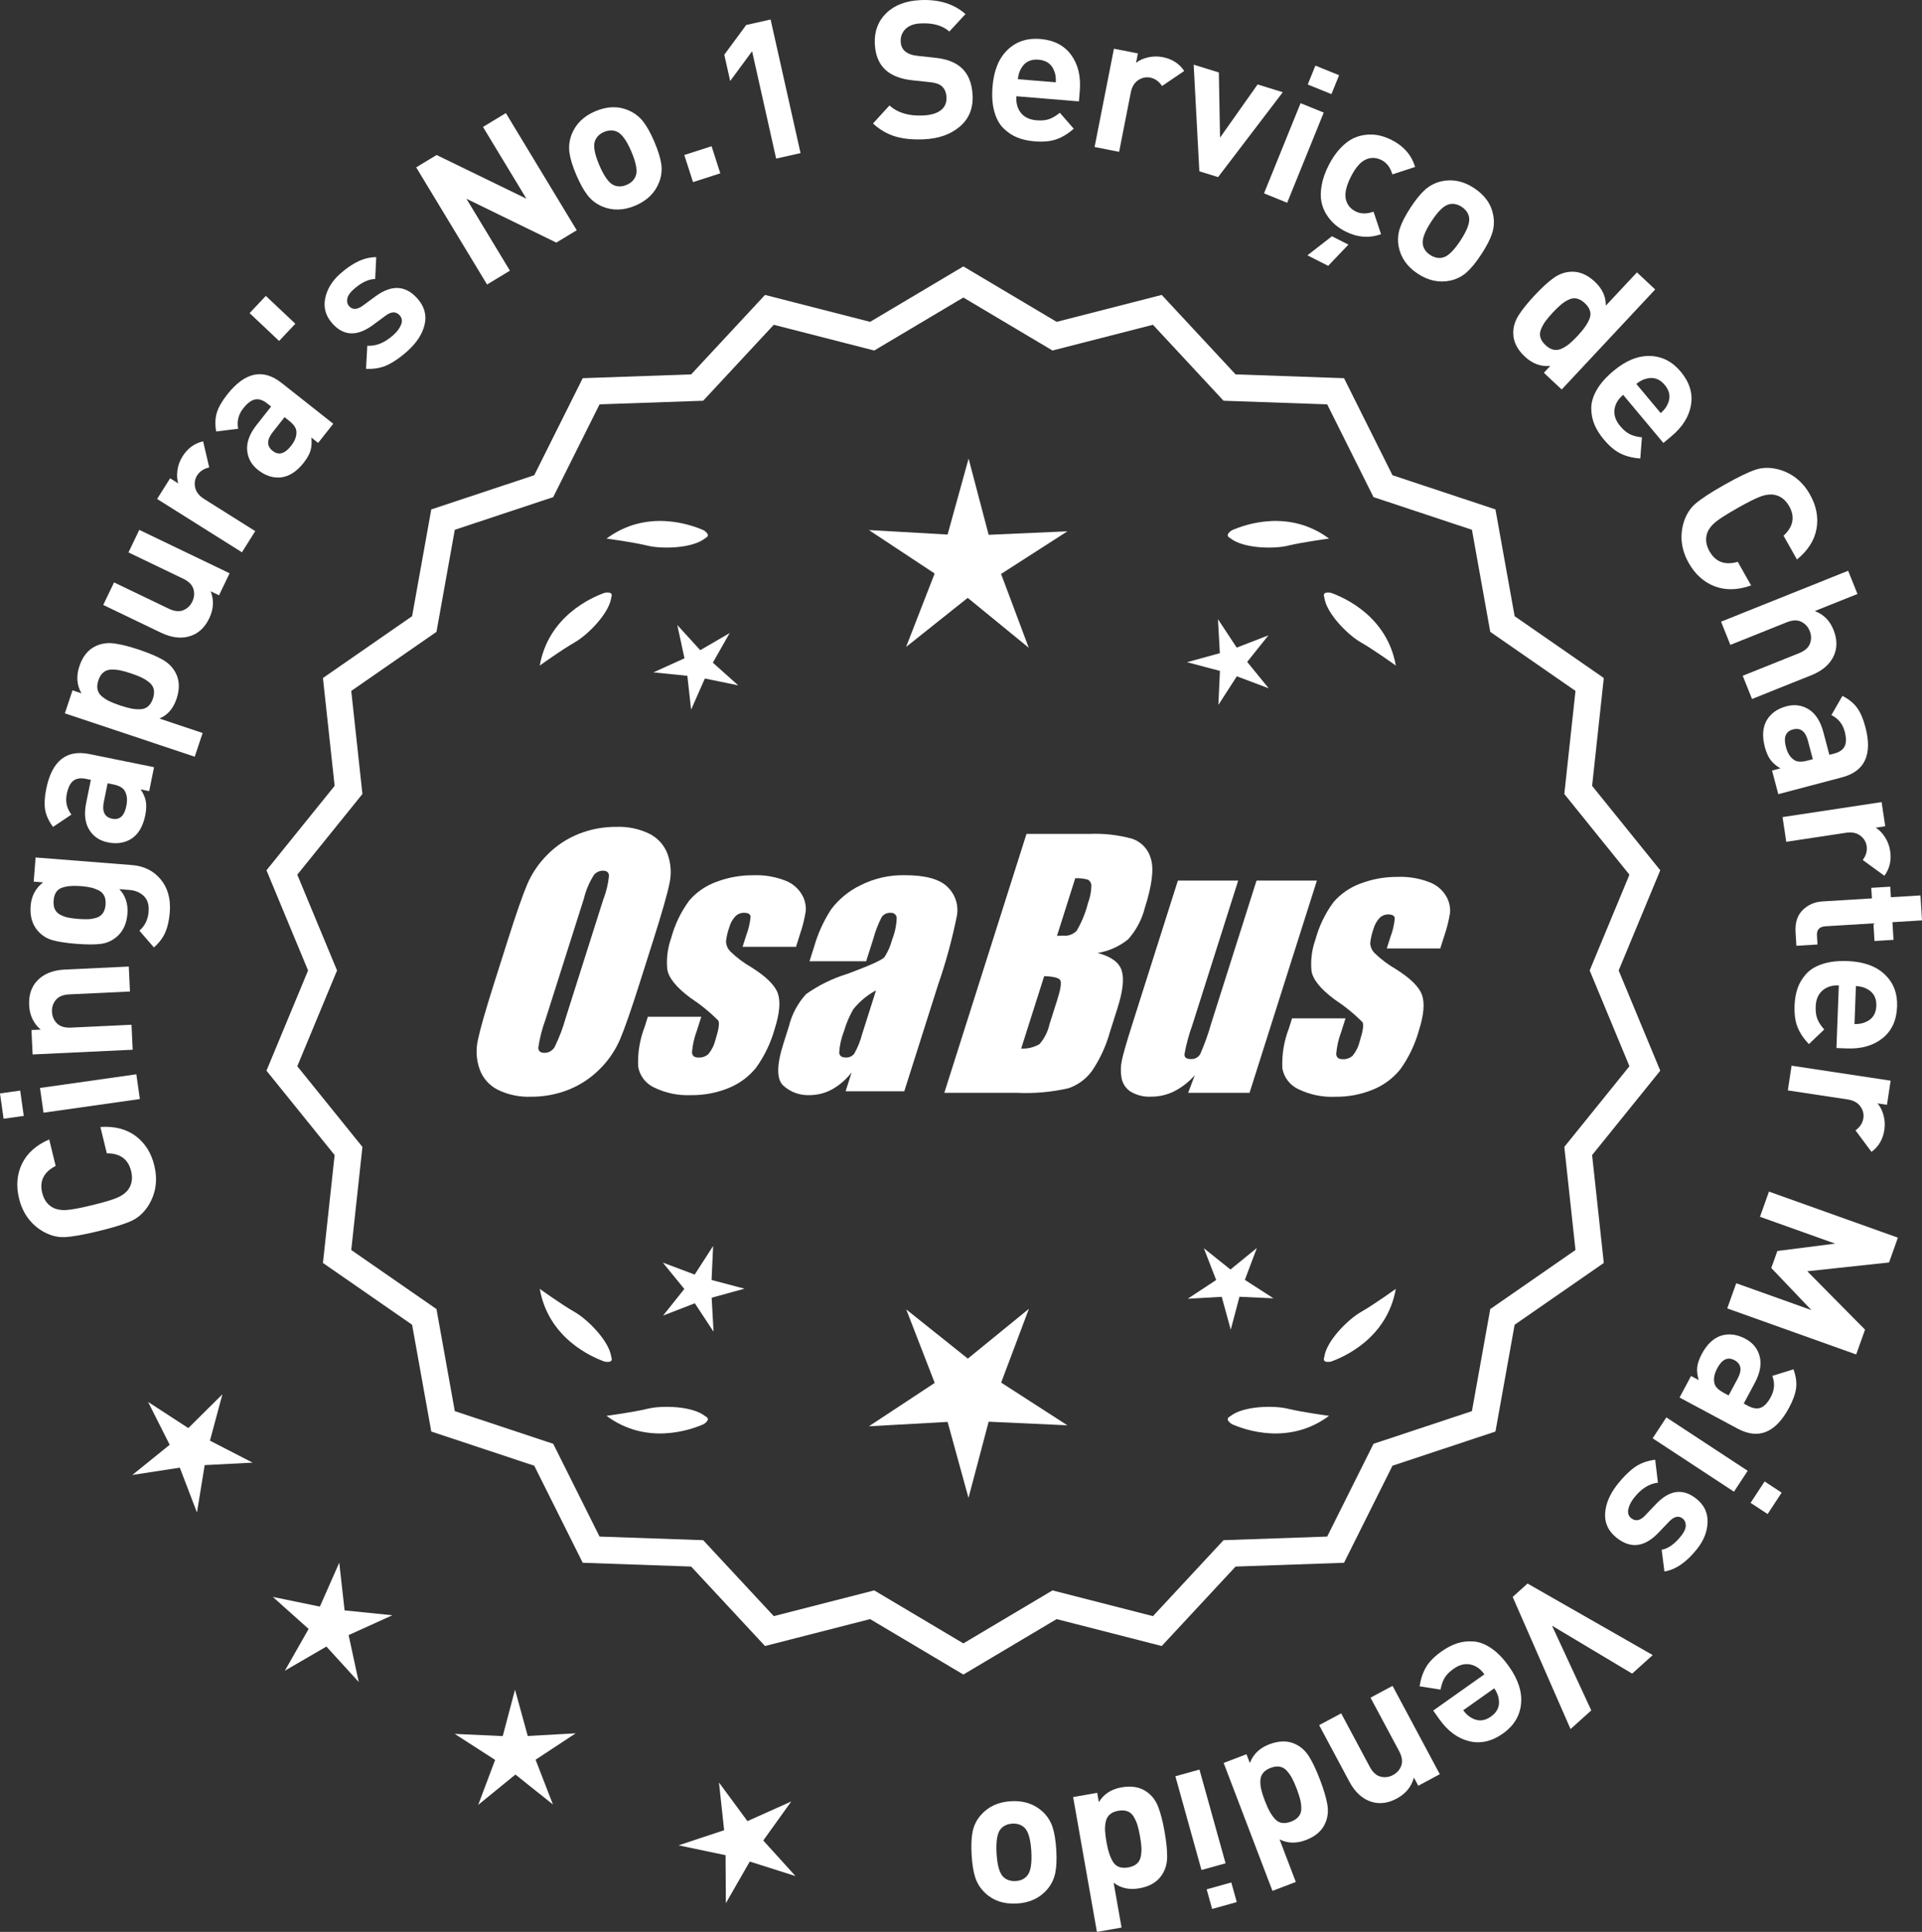 <?xml version="1.0" encoding="UTF-8"?>
<svg id="Layer_2" data-name="Layer 2" xmlns="http://www.w3.org/2000/svg" viewBox="0 0 299.835 301.38">
  <rect x="0" y="0" width="299.835" height="301.38" fill="#333333" stroke="none"/>
  <defs>
    <style>
      .cls-1 {
        fill: #fff;
      }
    </style>
  </defs>
  <g id="Layer_1-2" data-name="Layer 1">
    <g>
      <g>
        <polygon class="cls-1" points="34.697 217.511 29.378 222.784 23.1 218.699 26.471 225.387 20.646 230.096 28.049 228.956 30.727 235.952 31.931 228.559 39.411 228.174 32.752 224.744 34.697 217.511"/>
        <polygon class="cls-1" points="53.757 251.223 52.925 243.78 49.9 250.632 42.563 249.122 48.145 254.117 44.443 260.629 50.918 256.863 55.967 262.397 54.386 255.075 61.208 251.983 53.757 251.223"/>
        <polygon class="cls-1" points="82.33 270.815 80.343 263.592 78.428 270.834 70.945 270.491 77.24 274.551 74.602 281.562 80.408 276.829 86.26 281.505 83.553 274.52 89.809 270.399 82.33 270.815"/>
        <polygon class="cls-1" points="119.072 287.12 123.436 281.033 116.602 284.099 112.161 278.067 112.966 285.515 105.857 287.875 113.188 289.411 113.237 296.901 116.962 290.403 124.1 292.672 119.072 287.12"/>
      </g>
      <g>
        <path class="cls-1" d="M150.286,260.603l-14.465-8.599-16.302,4.175-11.457-12.326-16.818-.586-7.52-15.055-15.972-5.301-2.974-16.563-13.831-9.586,1.813-16.73-10.57-13.094,6.453-15.542-6.453-15.542,10.57-13.094-1.813-16.73,13.831-9.586,2.974-16.563,15.972-5.301,7.52-15.055,16.818-.586,11.457-12.326,16.302,4.175,14.465-8.599,14.465,8.599,16.302-4.175,11.457,12.326,16.818.586,7.52,15.055,15.972,5.301,2.974,16.563,13.831,9.586-1.813,16.73,10.57,13.094-6.453,15.542,6.453,15.542-10.57,13.094,1.813,16.73-13.831,9.586-2.974,16.563-15.972,5.301-7.52,15.055-16.818.586-11.457,12.326-16.302-4.175-14.465,8.599ZM136.298,248.685l13.988,8.315,13.988-8.315,15.764,4.038,11.079-11.92,16.263-.567,7.272-14.558,15.445-5.126,2.876-16.017,13.375-9.27-1.753-16.179,10.222-12.662-6.24-15.029,6.24-15.029-10.222-12.662,1.753-16.178-13.375-9.27-2.876-16.017-15.445-5.126-7.272-14.558-16.263-.567-11.079-11.92-15.764,4.038-13.988-8.316-13.988,8.316-15.764-4.038-11.079,11.92-16.263.567-7.272,14.558-15.445,5.126-2.876,16.017-13.375,9.27,1.753,16.178-10.222,12.662,6.24,15.029-6.24,15.029,10.222,12.662-1.753,16.179,13.375,9.27,2.876,16.017,15.445,5.126,7.272,14.558,16.263.567,11.079,11.92,15.764-4.038Z"/>
        <path class="cls-1" d="M150.286,261.23l-14.548-8.649-16.396,4.2-11.521-12.396-16.915-.591-7.563-15.141-16.063-5.332-2.991-16.658-13.91-9.641,1.823-16.827-10.632-13.169,6.49-15.631-6.49-15.631,10.632-13.17-1.823-16.827,13.91-9.641,2.991-16.658,16.063-5.332,7.563-15.141,16.915-.591,11.521-12.396,16.396,4.2,14.548-8.649,14.549,8.649,16.396-4.2,11.522,12.396,16.915.591,7.562,15.141,16.063,5.332,2.992,16.658,13.91,9.641-1.824,16.827,10.632,13.17-6.49,15.631,6.49,15.631-10.632,13.169,1.824,16.827-13.91,9.641-2.992,16.658-16.063,5.332-7.562,15.141-16.915.591-11.522,12.396-16.396-4.2-14.549,8.649ZM135.904,251.427l14.382,8.55,14.383-8.55.217.055,15.991,4.097,11.392-12.256,16.722-.583,7.477-14.969,15.88-5.27,2.957-16.469,13.752-9.531-1.803-16.634,10.509-13.019-6.416-15.453,6.416-15.453-10.509-13.02,1.803-16.634-13.752-9.531-2.957-16.469-15.88-5.27-7.477-14.969-16.722-.583-11.392-12.256-16.208,4.151-14.383-8.55-14.382,8.55-.217-.055-15.992-4.097-11.391,12.256-16.722.583-7.478,14.969-15.88,5.27-2.956,16.469-13.752,9.531,1.802,16.634-10.509,13.02,6.416,15.453-6.416,15.453,10.509,13.019-1.802,16.634,13.752,9.531,2.956,16.469,15.88,5.27,7.478,14.969,16.722.583,11.391,12.256,16.209-4.151ZM150.286,257.627l-14.071-8.365-15.857,4.062-11.145-11.99-16.359-.57-7.315-14.645-15.536-5.157-2.894-16.111-13.454-9.324,1.764-16.275-10.283-12.737,6.277-15.118-6.277-15.118,10.283-12.737-1.764-16.275,13.454-9.324,2.894-16.112,15.536-5.157,7.315-14.644,16.359-.571,11.145-11.99,15.857,4.062,14.071-8.364,14.071,8.365,15.858-4.062,11.144,11.99,16.36.571,7.314,14.644,15.537,5.157,2.894,16.112,13.454,9.324-1.765,16.275,10.283,12.737-6.277,15.118,6.277,15.118-10.283,12.737,1.765,16.275-13.454,9.324-2.894,16.111-15.537,5.157-7.314,14.645-16.36.57-11.144,11.99-15.858-4.062-14.071,8.365ZM136.381,248.106l.192.115,13.713,8.151,13.905-8.266.217.055,15.454,3.959,11.013-11.85,16.167-.562,7.229-14.473,15.354-5.095,2.858-15.922,13.296-9.215-1.743-16.082,10.16-12.587-6.203-14.94,6.203-14.94-10.16-12.587,1.743-16.082-13.296-9.215-2.858-15.923-15.354-5.095-7.229-14.472-16.167-.563-11.013-11.85-15.671,4.014-13.905-8.266-13.905,8.266-.217-.055-15.453-3.959-11.014,11.85-16.166.563-7.229,14.472-15.353,5.095-2.858,15.923-13.296,9.215,1.742,16.082-10.16,12.587,6.203,14.94-6.203,14.94,10.16,12.587-1.742,16.082,13.296,9.215,2.858,15.922,15.353,5.095,7.229,14.473,16.166.562,11.014,11.85,15.67-4.015Z"/>
      </g>
      <g>
        <polygon class="cls-1" points="111.006 199.678 111.25 194.372 108.371 198.836 103.4 196.965 106.756 201.082 103.44 205.232 108.393 203.313 111.315 207.748 111.02 202.445 116.141 201.036 111.006 199.678"/>
        <polygon class="cls-1" points="160.512 204.177 150.981 211.946 141.374 204.27 145.817 215.736 135.549 222.501 147.826 221.818 151.087 233.674 154.232 221.787 166.515 222.35 156.181 215.686 160.512 204.177"/>
        <polygon class="cls-1" points="194.2 199.661 196.071 194.69 191.954 198.045 187.804 194.73 189.723 199.682 185.288 202.604 190.591 202.309 191.999 207.431 193.358 202.296 198.663 202.539 194.2 199.661"/>
      </g>
      <g>
        <path class="cls-1" d="M191.901,220.954c-.197.099-.32.215-.359.348-.001.002-.003.003-.005.005.001 0.0.002.001.003.001-.063.227.115.505.606.846,2.043.909,8.925,3.375,15.191-1.283,0,0-4.07-.534-6.459-1.115-2.166-.527-6.98-.443-8.977,1.198Z"/>
        <path class="cls-1" d="M206.564,212.221c0.0.002-0.0.004-0.0.007.001-0.0.002-.001.003-.001.11.208.43.288,1.022.199,2.109-.742,8.805-3.676,10.161-11.365,0,0-3.325,2.407-5.461,3.625-1.936,1.104-5.378,4.471-5.703,7.036-.075.207-.085.376-.022.5Z"/>
      </g>
      <g>
        <path class="cls-1" d="M110.054,220.954c.197.099.32.215.359.348.001.002.003.003.005.005-.001 0-.002.001-.003.001.063.227-.115.505-.606.846-2.043.909-8.925,3.375-15.191-1.283,0,0,4.07-.534,6.459-1.115,2.166-.527,6.98-.443,8.977,1.198Z"/>
        <path class="cls-1" d="M95.39,212.221c-0.0.002 0.0.004 0.0.007-.001-0-.002-.001-.003-.001-.11.208-.43.288-1.022.199-2.109-.742-8.805-3.676-10.161-11.365,0,0,3.325,2.407,5.461,3.625,1.936,1.104,5.378,4.471,5.703,7.036.075.207.085.376.022.5Z"/>
      </g>
      <g>
        <path class="cls-1" d="M110.054,83.938c.197-.099.32-.215.359-.348.001-.002.003-.003.005-.005-.001-0-.002-.001-.003-.001.063-.227-.115-.505-.606-.846-2.043-.909-8.925-3.375-15.191,1.283,0,0,4.07.534,6.459,1.115,2.166.527,6.98.443,8.977-1.198Z"/>
        <path class="cls-1" d="M95.39,92.671c-0-.002 0-.004 0-.007-.001 0-.002.001-.003.001-.11-.208-.43-.288-1.022-.199-2.109.742-8.805,3.676-10.161,11.365,0,0,3.325-2.407,5.461-3.625,1.936-1.104,5.378-4.471,5.703-7.036.075-.207.085-.376.022-.5Z"/>
      </g>
      <g>
        <path class="cls-1" d="M191.901,83.938c-.197-.099-.32-.215-.359-.348-.001-.002-.003-.003-.005-.005.001-0.0.002-.001.003-.001-.063-.227.115-.505.606-.846,2.043-.909,8.925-3.375,15.191,1.283,0,0-4.07.534-6.459,1.115-2.166.527-6.98.443-8.977-1.198Z"/>
        <path class="cls-1" d="M206.564,92.671c0-.002-0-.004-0-.007.001 0.0.002.001.003.001.11-.208.43-.288,1.022-.199,2.109.742,8.805,3.676,10.161,11.365,0,0-3.325-2.407-5.461-3.625-1.936-1.104-5.378-4.471-5.703-7.036-.075-.207-.085-.376-.022-.5Z"/>
      </g>
      <g id="Group_4" data-name="Group 4">
        <g id="Group_1" data-name="Group 1">
          <path id="Path_1" data-name="Path 1" class="cls-1" d="M99.744,153.497c-1.287,4.058-2.289,6.932-3.006,8.623-.743,1.73-1.811,3.301-3.145,4.628-1.374,1.392-3.018,2.488-4.831,3.221-1.89.759-3.911,1.14-5.947,1.123-1.762.067-3.514-.296-5.104-1.059-1.333-.652-2.362-1.794-2.872-3.188-.534-1.48-.633-3.081-.285-4.615.343-1.661,1.174-4.572,2.493-8.734l2.193-6.911c1.287-4.058,2.289-6.932,3.006-8.623.743-1.73,1.811-3.301,3.145-4.628,1.374-1.392,3.018-2.488,4.831-3.221,1.89-.757,3.911-1.138,5.947-1.12,1.762-.067,3.514.296,5.104,1.059,1.332.654,2.36,1.796,2.872,3.189.534,1.48.633,3.082.285,4.616-.343,1.661-1.173,4.571-2.492,8.731l-2.194,6.909ZM94.153,140.223c.442-1.159.728-2.373.849-3.608-.025-.526-.342-.786-.951-.786-.528.006-1.028.236-1.375.634-.738,1.153-1.278,2.422-1.598,3.754l-5.99,18.863c-.521,1.405-.892,2.861-1.11,4.343,0,.552.337.824.98.824.663-.002,1.272-.367,1.586-.951.708-1.449,1.281-2.96,1.712-4.514l5.891-18.565.005.005Z"/>
          <path id="Path_2" data-name="Path 2" class="cls-1" d="M124.18,147.705h-8.337l.571-1.795c.36-.932.588-1.91.678-2.904-.032-.406-.374-.609-1.027-.609-.511-.005-1.002.199-1.36.563-.44.48-.76,1.059-.932,1.687-.261.721-.434,1.471-.516,2.234.027.588.273,1.145.692,1.559.987.957,2.09,1.787,3.283,2.47,2.283,1.433,3.65,2.78,4.102,4.039.45,1.262.298,3.1-.469,5.516-.606,2.188-1.593,4.253-2.916,6.099-1.134,1.403-2.607,2.494-4.28,3.17-1.866.76-3.866,1.137-5.881,1.11-1.989.089-3.969-.323-5.758-1.198-1.308-.611-2.234-1.824-2.479-3.246-.096-2.11.247-4.217,1.008-6.188l.507-1.598h8.334l-.665,2.097c-.426,1.113-.691,2.281-.786,3.469.038.533.375.799.995.799.573.035,1.136-.159,1.566-.539.535-.66.914-1.431,1.11-2.258.501-1.579.646-2.568.436-2.968-1.324-1.328-2.782-2.516-4.35-3.545-2.238-1.661-3.445-3.17-3.62-4.527-.144-1.635.068-3.281.622-4.825.569-2.111,1.53-4.096,2.831-5.852,1.142-1.318,2.605-2.319,4.247-2.904,1.841-.694,3.795-1.04,5.763-1.02,1.695-.065,3.385.22,4.965.837,1.093.416,2.01,1.195,2.597,2.206.446.77.652,1.655.589,2.543-.197,1.246-.505,2.473-.919,3.665l-.603,1.927v-.013Z"/>
          <path id="Path_3" data-name="Path 3" class="cls-1" d="M135.118,149.957h-8.832l.704-2.219c.594-2.102,1.506-4.101,2.703-5.929,1.19-1.558,2.727-2.818,4.489-3.678,2.159-1.102,4.557-1.651,6.981-1.598,3.183,0,5.391.602,6.626,1.807,1.207,1.138,1.77,2.801,1.503,4.439-.732,3.678-1.717,7.301-2.948,10.842l-5.275,16.619h-9.151l.939-2.948c-.833,1.085-1.877,1.991-3.069,2.663-1.084.587-2.299.892-3.532.888-1.495.057-2.952-.476-4.058-1.483-1.059-.989-1.059-3.155,0-6.499l.863-2.723c.457-1.89,1.387-3.633,2.701-5.066,1.961-1.384,4.13-2.445,6.425-3.145,3.5-1.3,5.432-2.171,5.795-2.614.543-.846.947-1.772,1.198-2.745.429-1.076.669-2.218.71-3.376-.029-.466-.43-.82-.895-.792-.018.001-.037.003-.055.005-.549-.041-1.079.21-1.395.66-.559,1.094-1.001,2.244-1.319,3.43l-1.105,3.462ZM136.663,154.496c-1.375.739-2.587,1.749-3.563,2.968-.617,1.087-1.105,2.242-1.452,3.442-.417,1.06-.665,2.179-.735,3.316.057.494.387.748,1.008.748.515.039,1.016-.18,1.337-.584.548-.968.966-2.005,1.243-3.082l2.162-6.809Z"/>
        </g>
        <g id="Group_3" data-name="Group 3">
          <path id="Path_7" data-name="Path 7" class="cls-1" d="M160.126,130.091h9.778c2.286-.102,4.574.159,6.778.773,1.417.502,2.491,1.676,2.866,3.132.482,1.573.169,4.102-.939,7.589-.458,1.832-1.352,3.527-2.606,4.939-1.376,1.117-3.019,1.855-4.768,2.143,2.092.552,3.341,1.458,3.747,2.732s.191,3.227-.647,5.852l-1.186,3.747c-.599,2.16-1.543,4.209-2.797,6.068-.911,1.247-2.181,2.187-3.64,2.694-2.64.61-5.352.853-8.059.723h-11.338l12.82-40.394h-.012ZM162.896,152.274l-3.594,11.305c1.003.055,2-.187,2.866-.697.763-.878,1.295-1.933,1.548-3.069l1.198-3.766c.552-1.731.712-2.779.481-3.145-.229-.368-1.059-.571-2.505-.622l.005-.007ZM167.74,137.006l-2.847,8.985c.425-.019.755-.025.989-.025.773.074,1.538-.207,2.08-.762.796-1.36,1.394-2.827,1.775-4.356.325-.849.501-1.747.519-2.656.007-.396-.201-.766-.545-.964-.638-.177-1.299-.25-1.96-.218l-.012-.003Z"/>
          <path id="Path_8" data-name="Path 8" class="cls-1" d="M205.435,137.377l-10.506,33.107h-9.574l1.034-2.752c-.9,1.034-1.989,1.886-3.208,2.511-1.107.552-2.327.839-3.563.837-1.145.071-2.284-.208-3.267-.799-.732-.487-1.233-1.252-1.389-2.118-.163-.914-.146-1.851.051-2.759.197-.957.742-2.86,1.649-5.7l7.089-22.332h9.409l-7.152,22.528c-.542,1.492-.956,3.028-1.236,4.59,0,.481.317.723.97.723.596.053,1.171-.237,1.483-.748.687-1.562,1.264-3.17,1.725-4.812l7.07-22.28h9.409l.005.004Z"/>
          <path id="Path_9" data-name="Path 9" class="cls-1" d="M224.677,147.959h-8.338l.571-1.795c.36-.932.588-1.91.678-2.904-.032-.406-.374-.609-1.027-.609-.511-.004-1.001.199-1.359.563-.44.48-.76,1.059-.932,1.687-.26.721-.432,1.47-.514,2.231.027.588.273,1.145.692,1.559.986.958,2.089,1.788,3.281,2.472,2.283,1.433,3.65,2.78,4.102,4.039.45,1.262.298,3.1-.469,5.516-.606,2.188-1.593,4.253-2.916,6.099-1.134,1.403-2.607,2.494-4.28,3.17-1.866.76-3.866,1.137-5.881,1.11-1.989.089-3.969-.323-5.758-1.198-1.308-.611-2.234-1.824-2.479-3.246-.096-2.11.247-4.217,1.008-6.188l.507-1.598h8.338l-.665,2.099c-.426,1.113-.691,2.281-.786,3.469.038.533.375.799.995.799.573.035,1.136-.159,1.566-.539.535-.66.914-1.431,1.11-2.258.501-1.579.646-2.568.436-2.968-1.324-1.328-2.782-2.516-4.35-3.545-2.238-1.661-3.445-3.17-3.62-4.527-.144-1.635.068-3.281.622-4.825.569-2.111,1.53-4.096,2.831-5.852,1.142-1.318,2.605-2.319,4.247-2.904,1.841-.694,3.795-1.04,5.763-1.02,1.695-.065,3.385.22,4.965.837,1.096.414,2.016,1.194,2.606,2.206.446.77.652,1.655.589,2.543-.197,1.246-.505,2.473-.919,3.665l-.609,1.921-.007-.009Z"/>
        </g>
      </g>
      <g>
        <path class="cls-1" d="M15.663,175.809c2.209-.146,4.042.324,5.499,1.41,1.458,1.086,2.429,2.62,2.911,4.603.538,2.215.261,4.248-.832,6.1-.721,1.184-1.623,2.025-2.705,2.525-1.083.5-2.8,1.036-5.151,1.607-2.351.572-4.123.885-5.314.938-1.19.054-2.378-.28-3.562-1.001-1.822-1.142-3.002-2.821-3.54-5.036-.482-1.982-.325-3.791.471-5.426.797-1.634,2.209-2.894,4.237-3.777l1.006,4.139c-1.849.944-2.549,2.339-2.1,4.186.27,1.107.839,1.885,1.709,2.332.543.28,1.214.399,2.017.358.804-.041,2.167-.296,4.091-.764s3.252-.868,3.984-1.2,1.275-.747,1.627-1.245c.568-.796.716-1.749.447-2.856-.453-1.865-1.718-2.793-3.794-2.782l-1.001-4.109Z"/>
        <path class="cls-1" d="M3.148,170.13l.56,3.951-3.148.445-.56-3.95,3.148-.446ZM21.271,167.591l.548,3.861-15.03,2.131-.548-3.861,15.03-2.131Z"/>
        <path class="cls-1" d="M20.089,150.782l.185,3.896-9.439.445c-.979.046-1.687.335-2.123.866-.435.531-.636,1.146-.604,1.846.034.719.292,1.322.776,1.811.483.487,1.215.708,2.193.662l9.439-.445.184,3.896-15.612.736-.179-3.806,1.438-.067c-1.126-.968-1.727-2.241-1.802-3.819-.072-1.538.33-2.789,1.205-3.751,1.009-1.108,2.462-1.708,4.359-1.798l9.979-.471Z"/>
        <path class="cls-1" d="M20.567,134.951c1.895.149,3.396.895,4.503,2.235,1.108,1.341,1.581,3.049,1.417,5.122-.097,1.236-.329,2.281-.698,3.135-.368.854-.961,1.64-1.781,2.357l-2.261-2.616c.862-.754,1.342-1.739,1.437-2.956.085-1.076-.166-1.894-.754-2.451-.59-.559-1.331-.873-2.228-.943l-1.586-.125c.963,1.02,1.383,2.296,1.264,3.831-.123,1.556-.68,2.756-1.669,3.601-.73.624-1.568.995-2.51,1.11-.941.117-2.21.112-3.807-.014-1.594-.125-2.843-.318-3.745-.581-.902-.261-1.665-.758-2.29-1.489-.845-.989-1.206-2.271-1.081-3.847.121-1.535.77-2.758,1.944-3.669l-1.466-.115.297-3.768,15.014,1.183ZM12.604,138.235c-1.256-.099-2.256-.007-3.001.275-.744.283-1.157.942-1.239,1.979-.043.559.025,1.021.207,1.386s.476.649.881.852c.404.203.815.346,1.23.428.415.083.921.148,1.52.195.598.047,1.108.062,1.53.046.423-.017.85-.089,1.281-.216.432-.126.771-.36,1.019-.702.248-.342.393-.791.438-1.35.044-.558-.029-1.025-.222-1.401-.189-.376-.489-.66-.895-.854-.406-.192-.817-.335-1.23-.428-.414-.093-.92-.163-1.519-.21Z"/>
        <path class="cls-1" d="M24.031,119.683l-.758,3.734-1.322-.27c.421.637.688,1.258.8,1.862.112.604.08,1.338-.096,2.2-.347,1.705-1.061,2.917-2.146,3.635-1.053.664-2.285.853-3.696.565-1.294-.263-2.265-.929-2.915-2-.649-1.07-.799-2.469-.449-4.193l.724-3.558-.766-.155c-.842-.171-1.501-.07-1.975.303-.474.374-.812,1.06-1.016,2.06-.241,1.195-.001,2.265.726,3.209l-2.871,1.927c-.672-.912-1.08-1.807-1.229-2.684-.148-.877-.091-1.963.172-3.257.883-4.351,3.129-6.16,6.734-5.427l10.084,2.048ZM17.61,122.358l-.822-.168-.592,2.911c-.306,1.509.129,2.383,1.304,2.622,1.157.234,1.893-.422,2.207-1.971.203-.999.11-1.803-.276-2.412-.253-.46-.859-.787-1.82-.982Z"/>
        <path class="cls-1" d="M21.658,101.345c1.536.514,2.767,1.029,3.689,1.549.923.519,1.609,1.212,2.058,2.078.606,1.151.653,2.495.141,4.032-.514,1.536-1.405,2.567-2.678,3.091l6.744,2.252-1.234,3.699-20.261-6.765,1.196-3.585,1.396.465c-.734-1.277-.843-2.685-.33-4.222.513-1.536,1.358-2.583,2.533-3.139.881-.423,1.845-.564,2.895-.425s2.334.462,3.852.969ZM22.088,105.694c-.427-.205-.982-.422-1.665-.65-.684-.228-1.258-.388-1.722-.479s-.933-.127-1.403-.105c-.472.022-.87.174-1.196.455s-.577.688-.755,1.219-.22,1.007-.128,1.428c.091.421.319.781.682,1.081.363.301.759.555,1.186.76.427.206.982.423,1.664.651.684.228,1.258.388,1.723.479.464.092.937.129,1.418.11.48-.019.884-.169,1.209-.45.327-.281.578-.688.756-1.219.177-.531.22-1.007.128-1.428-.09-.421-.323-.783-.697-1.087-.372-.304-.772-.559-1.198-.765Z"/>
        <path class="cls-1" d="M35.819,89.431l-1.649,3.434-1.299-.623c.531,1.387.456,2.793-.229,4.217-.667,1.389-1.614,2.298-2.842,2.729-1.414.496-2.978.333-4.69-.489l-9.005-4.326,1.689-3.516,8.517,4.093c.884.424,1.644.506,2.279.245.635-.261,1.104-.706,1.408-1.337.311-.649.371-1.303.177-1.962s-.732-1.2-1.616-1.625l-8.518-4.092,1.688-3.516,14.089,6.769Z"/>
        <path class="cls-1" d="M31.688,68.848l.948,4.07c-.854.194-1.484.614-1.888,1.257-.353.559-.452,1.188-.301,1.885.153.698.617,1.292,1.396,1.781l7.975,5.015-2.076,3.302-13.231-8.32,2.028-3.226,1.27.799c-.193-.594-.236-1.276-.13-2.048.107-.771.374-1.496.8-2.174.787-1.252,1.857-2.032,3.209-2.341Z"/>
        <path class="cls-1" d="M51.99,66.105l-2.361,2.99-1.06-.837c.09.759.048,1.434-.126,2.023-.173.589-.531,1.229-1.076,1.92-1.078,1.366-2.264,2.125-3.557,2.277-1.238.117-2.423-.271-3.554-1.163-1.036-.817-1.603-1.851-1.7-3.1-.096-1.249.4-2.563,1.491-3.945l2.249-2.849-.612-.483c-.674-.533-1.308-.74-1.899-.62-.591.119-1.202.579-1.834,1.379-.757.958-1.022,2.021-.8,3.191l-3.431.426c-.188-1.117-.151-2.101.111-2.951.264-.849.805-1.792,1.621-2.828,2.752-3.484,5.572-4.087,8.46-1.807l8.077,6.376ZM45.052,65.598l-.658-.521-1.841,2.331c-.955,1.208-.961,2.185-.019,2.928.927.731,1.879.478,2.857-.763.632-.801.913-1.56.843-2.278-.02-.524-.412-1.091-1.183-1.697Z"/>
        <path class="cls-1" d="M46.075,50.504l-2.532,2.685-4.605-4.342,2.531-2.686,4.606,4.343Z"/>
        <path class="cls-1" d="M65.098,46.55c1.107,1.236,1.489,2.592,1.146,4.067s-1.236,2.86-2.681,4.155c-1.072.961-2.097,1.677-3.07,2.147-.976.471-2.105.678-3.392.622l.197-3.602c1.369.09,2.731-.473,4.087-1.688.565-.508.96-1.042,1.183-1.604.222-.562.151-1.043-.209-1.445-.573-.641-1.304-.631-2.189.029l-2.036,1.503c-2.436,1.778-4.525,1.692-6.274-.259-1.041-1.162-1.42-2.461-1.136-3.897.283-1.436,1.052-2.715,2.303-3.836,1.98-1.774,3.869-2.648,5.667-2.621l-.166,3.411c-1.047,0-2.183.547-3.404,1.641-.551.494-.866.973-.948,1.436-.083.463.017.851.297,1.163.521.581,1.223.556,2.107-.075l1.991-1.463c2.51-1.846,4.685-1.741,6.527.314Z"/>
        <path class="cls-1" d="M89.97,35.92l-3.183,1.926-14.023-6.839,6.785,11.217-3.568,2.159-11.056-18.276,3.184-1.926,14.008,6.813-6.771-11.192,3.569-2.158,11.055,18.276Z"/>
        <path class="cls-1" d="M102.073,22.101c.589,1.379.952,2.545,1.088,3.499.135.954.026,1.886-.323,2.796-.638,1.665-1.876,2.89-3.716,3.676-1.82.777-3.553.821-5.194.131-.909-.395-1.661-.971-2.256-1.728-.596-.757-1.184-1.816-1.765-3.177-.581-1.361-.938-2.514-1.069-3.459-.132-.943-.026-1.881.315-2.81.639-1.664,1.867-2.886,3.688-3.663,1.876-.802,3.617-.849,5.224-.144.908.396,1.657.967,2.249,1.714.591.748,1.178,1.803,1.759,3.164ZM98.486,23.632c-.761-1.783-1.532-2.824-2.312-3.122-.603-.242-1.254-.214-1.954.084-.68.291-1.141.738-1.384,1.342-.323.77-.104,2.046.658,3.829.769,1.804,1.544,2.854,2.324,3.15.603.243,1.245.219,1.926-.072.699-.299,1.169-.749,1.413-1.354.323-.769.099-2.055-.671-3.857Z"/>
        <path class="cls-1" d="M112.369,27.038l-4.256,1.371-1.361-4.227,4.255-1.37,1.362,4.226Z"/>
        <path class="cls-1" d="M124.886,23.886l-3.807.853-3.751-16.745-3.418,4.64-.918-4.099,3.418-4.639,3.806-.853,4.67,20.843Z"/>
        <path class="cls-1" d="M151.729,14.906c.09,2.019-.579,3.635-2.007,4.85-1.426,1.216-3.299,1.875-5.615,1.979-1.699.076-3.177-.072-4.435-.447-1.259-.374-2.42-1.048-3.484-2.021l2.576-2.818c1.253,1.145,2.988,1.668,5.206,1.568,1.239-.056,2.172-.327,2.801-.816.628-.488.923-1.162.886-2.021-.033-.739-.279-1.318-.739-1.738-.396-.343-1.045-.554-1.95-.634l-2.564-.275c-1.81-.179-3.215-.706-4.215-1.583-1.064-.953-1.637-2.329-1.717-4.127-.086-1.938.513-3.531,1.798-4.78S141.336.116,143.612.015c2.878-.129,5.212.598,7.005,2.179l-2.52,2.726c-1.043-.934-2.523-1.358-4.441-1.272-1.06.048-1.856.339-2.394.873s-.787,1.191-.753,1.971c.029.64.251,1.14.668,1.501.479.399,1.14.64,1.984.723l2.564.275c1.831.178,3.214.677,4.152,1.495,1.144.97,1.761,2.444,1.85,4.422Z"/>
        <path class="cls-1" d="M168.313,15.818l-9.748-.803c-.085,1.037.146,1.898.691,2.586.545.687,1.356,1.074,2.433,1.163.796.065,1.459.005,1.986-.183.527-.187,1.081-.518,1.662-.992l2.172,2.497c-.907.788-1.82,1.34-2.739,1.655-.919.316-2.047.419-3.383.309-.996-.082-1.888-.28-2.675-.596-.786-.315-1.505-.791-2.154-1.427-.651-.636-1.131-1.508-1.44-2.617-.311-1.109-.403-2.421-.278-3.936.205-2.492.983-4.39,2.335-5.693,1.352-1.303,3.055-1.871,5.107-1.701,2.132.175,3.739,1.005,4.821,2.488,1.082,1.484,1.53,3.353,1.346,5.604l-.136,1.645ZM164.705,12.843c.036-.68-.037-1.248-.221-1.704-.389-1.116-1.213-1.726-2.469-1.829-1.255-.104-2.167.363-2.734,1.4-.255.421-.42.969-.495,1.645l5.919.488Z"/>
        <path class="cls-1" d="M184.741,11.072l-3.457,2.347c-.489-.729-1.106-1.166-1.853-1.312-.647-.128-1.27.005-1.867.396-.596.393-.983,1.04-1.161,1.942l-1.819,9.243-3.827-.753,3.019-15.336,3.738.735-.29,1.472c.486-.394,1.107-.679,1.866-.855.758-.177,1.529-.188,2.314-.034,1.453.286,2.564,1.005,3.337,2.155Z"/>
        <path class="cls-1" d="M200.116,14.388l-10.092,13.239-2.925-.904-.884-16.634,3.926,1.214.186,10.169,5.862-8.299,3.927,1.215Z"/>
        <path class="cls-1" d="M200.802,31.63l-3.614-1.466,5.704-14.067,3.613,1.466-5.703,14.067ZM207.705,14.683l-3.696-1.5,1.194-2.946,3.697,1.499-1.195,2.947Z"/>
        <path class="cls-1" d="M210.354,38.161l-3.157,3.311-3.237-1.641,3.825-2.972,2.569,1.302ZM215.448,36.536c-1.855.653-3.71.509-5.566-.431-.588-.298-1.126-.654-1.611-1.068s-.925-.928-1.319-1.543c-.396-.614-.665-1.289-.809-2.023-.145-.733-.131-1.591.04-2.568.17-.979.531-2.013,1.083-3.101.551-1.088,1.17-1.991,1.858-2.707.688-.717,1.368-1.229,2.04-1.539.673-.31,1.377-.492,2.109-.546.733-.055,1.409-.004,2.025.151.616.154,1.22.382,1.808.68,1.873.949,3.092,2.351,3.654,4.205l-3.548,1.162c-.307-1.075-.872-1.82-1.692-2.236-.82-.415-1.635-.446-2.441-.093-.843.38-1.621,1.275-2.334,2.685-.724,1.428-.988,2.594-.798,3.498.192.859.7,1.497,1.521,1.912.821.416,1.756.43,2.805.042l1.176,3.521Z"/>
        <path class="cls-1" d="M231.118,39.627c-.82,1.256-1.589,2.205-2.307,2.847-.719.643-1.554,1.07-2.505,1.285-1.739.394-3.445.044-5.119-1.05-1.658-1.083-2.656-2.499-2.994-4.248-.177-.976-.115-1.92.185-2.835.299-.916.854-1.992,1.663-3.232.809-1.239,1.568-2.176,2.282-2.809.712-.634,1.55-1.066,2.512-1.297,1.738-.395,3.437-.05,5.095,1.033,1.709,1.115,2.714,2.537,3.02,4.265.175.974.117,1.915-.177,2.822s-.846,1.98-1.654,3.219ZM227.853,37.495c1.061-1.624,1.498-2.844,1.313-3.657-.135-.637-.519-1.163-1.155-1.578-.62-.405-1.248-.54-1.885-.406-.819.157-1.76,1.049-2.82,2.673-1.071,1.641-1.515,2.868-1.329,3.682.134.637.51,1.157,1.131,1.562.635.415,1.271.557,1.908.423.82-.158,1.765-1.057,2.837-2.698Z"/>
        <path class="cls-1" d="M243.627,60.761l-2.783-2.603,1.004-1.073c-1.467.134-2.785-.345-3.954-1.438-1.198-1.12-1.805-2.33-1.82-3.632-.02-.976.253-1.911.817-2.808s1.4-1.937,2.506-3.12c1.092-1.169,2.066-2.065,2.922-2.688.856-.623,1.772-.958,2.748-1.006,1.299-.071,2.54.445,3.724,1.552,1.17,1.092,1.742,2.339,1.718,3.741l4.855-5.194,2.849,2.663-14.585,15.605ZM246.125,52.377c.997-1.066,1.626-1.997,1.89-2.792.264-.794.001-1.56-.789-2.297-.408-.383-.823-.62-1.243-.712-.422-.092-.844-.035-1.27.171-.424.205-.818.459-1.183.762-.365.302-.794.716-1.284,1.242-.493.526-.877.981-1.153,1.365-.277.385-.508.799-.69,1.244-.185.444-.215.874-.095,1.287s.385.812.793,1.193c.409.383.824.62,1.245.712.42.092.847.038,1.278-.16.433-.198.838-.456,1.216-.773s.807-.731,1.285-1.242Z"/>
        <path class="cls-1" d="M259.49,69.103l-6.272-7.503c-.799.667-1.251,1.436-1.356,2.307-.106.871.187,1.721.88,2.549.513.613,1.021,1.043,1.525,1.286.504.244,1.128.406,1.874.487l-.253,3.3c-1.199-.093-2.233-.356-3.103-.789-.871-.433-1.736-1.163-2.596-2.19-.642-.768-1.124-1.542-1.452-2.324-.329-.781-.494-1.627-.498-2.536s.279-1.863.853-2.862c.571-1,1.441-1.987,2.607-2.962,1.917-1.604,3.814-2.382,5.692-2.335,1.877.047,3.476.861,4.798,2.441,1.373,1.642,1.91,3.369,1.613,5.182-.298,1.812-1.312,3.442-3.046,4.892l-1.267,1.059ZM259.076,64.445c.509-.452.861-.903,1.058-1.354.521-1.061.377-2.074-.43-3.041-.81-.967-1.781-1.288-2.919-.964-.478.113-.984.381-1.519.802l3.81,4.558Z"/>
        <path class="cls-1" d="M273.177,91.328c-2.085.741-3.978.788-5.676.14-1.699-.648-3.05-1.86-4.054-3.637-1.121-1.984-1.408-4.017-.859-6.096.371-1.335,1.01-2.391,1.914-3.166.906-.776,2.413-1.76,4.519-2.949,2.108-1.19,3.727-1.974,4.858-2.35,1.132-.375,2.366-.377,3.702-.006,2.062.603,3.655,1.896,4.776,3.882,1.004,1.776,1.345,3.56,1.023,5.349s-1.337,3.386-3.048,4.789l-2.096-3.709c1.522-1.411,1.816-2.944.882-4.599-.562-.992-1.321-1.585-2.279-1.778-.599-.122-1.278-.054-2.039.204s-2.004.874-3.728,1.848-2.893,1.721-3.507,2.24c-.614.519-1.023,1.065-1.228,1.641-.329.921-.213,1.878.349,2.87.942,1.672,2.412,2.22,4.408,1.645l2.081,3.683Z"/>
        <path class="cls-1" d="M273.317,109.04l-1.449-3.621,8.771-3.514c.909-.364,1.483-.869,1.721-1.514s.226-1.291-.034-1.941c-.269-.668-.71-1.153-1.327-1.456-.617-.302-1.38-.271-2.289.093l-8.772,3.515-1.449-3.62,19.826-7.943,1.452,3.62-6.656,2.667c1.366.508,2.341,1.485,2.92,2.934.572,1.43.603,2.743.092,3.939-.591,1.378-1.767,2.42-3.531,3.127l-9.273,3.715Z"/>
        <path class="cls-1" d="M277.415,123.891l-.972-3.684,1.305-.345c-.66-.384-1.174-.822-1.542-1.314-.366-.493-.663-1.164-.889-2.016-.443-1.682-.339-3.086.316-4.21.649-1.062,1.672-1.775,3.064-2.143,1.276-.337,2.442-.17,3.499.503,1.056.672,1.81,1.859,2.259,3.562l.927,3.51.755-.199c.831-.22,1.376-.602,1.637-1.146.259-.544.258-1.31-.001-2.296-.312-1.18-1.003-2.031-2.072-2.556l1.721-2.999c1.008.521,1.771,1.142,2.292,1.862s.951,1.72,1.288,2.995c1.133,4.293-.079,6.909-3.638,7.849l-9.949,2.627ZM281.989,118.649l.812-.214-.76-2.872c-.393-1.489-1.169-2.08-2.329-1.773-1.141.301-1.51,1.215-1.105,2.743.259.986.698,1.666,1.314,2.042.431.3,1.12.324,2.067.074Z"/>
        <path class="cls-1" d="M293.967,136.622l-3.376-2.463c.52-.706.724-1.435.609-2.186-.099-.653-.434-1.193-1.004-1.623s-1.311-.576-2.221-.438l-9.313,1.409-.583-3.855,15.452-2.338.571,3.767-1.483.225c.534.323,1.012.812,1.436,1.467.423.653.693,1.376.813,2.167.222,1.464-.08,2.753-.901,3.869Z"/>
        <path class="cls-1" d="M280.24,147.545l-.13-2.126c-.09-1.479.279-2.628,1.111-3.45s1.855-1.271,3.074-1.345l7.726-.473-.101-1.647,2.963-.181.102,1.646,4.611-.282.238,3.893-4.61.282.167,2.755-2.964.182-.169-2.755-7.485.458c-.938.058-1.38.535-1.325,1.434l.086,1.407-3.294.202Z"/>
        <path class="cls-1" d="M286.487,163.494l.371-9.773c-1.04-.039-1.89.229-2.552.804-.663.576-1.015,1.403-1.055,2.482-.031.799.059,1.458.271,1.977.209.519.563,1.057,1.063,1.616l-2.398,2.281c-.827-.872-1.418-1.761-1.775-2.665-.355-.904-.508-2.025-.457-3.364.037-.999.197-1.899.477-2.698.281-.801.725-1.539,1.331-2.217s1.456-1.195,2.551-1.555,2.399-.509,3.919-.451c2.499.095,4.43.788,5.791,2.081,1.362,1.292,2.004,2.968,1.926,5.026-.081,2.139-.839,3.781-2.273,4.928s-3.28,1.677-5.539,1.591l-1.649-.062ZM289.302,159.758c.68.006,1.244-.093,1.692-.296,1.097-.438,1.669-1.287,1.718-2.547.048-1.259-.46-2.148-1.52-2.67-.432-.236-.987-.377-1.665-.423l-.226,5.936Z"/>
        <path class="cls-1" d="M291.957,179.694l-2.497-3.351c.705-.521,1.115-1.156,1.229-1.907.099-.653-.061-1.269-.479-1.848-.419-.579-1.083-.938-1.993-1.075l-9.313-1.408.583-3.856,15.455,2.337-.57,3.768-1.482-.225c.414.468.728,1.076.938,1.826.209.749.255,1.52.136,2.312-.222,1.463-.891,2.605-2.005,3.428Z"/>
        <path class="cls-1" d="M269.452,204.114l1.403-3.927,11.724,4.188-6.256-6.566.949-2.656,9.011-1.146-11.726-4.188,1.402-3.928,20.116,7.185-1.382,3.871-12.754,1.37,9.009,9.111-1.381,3.87-20.116-7.185Z"/>
        <path class="cls-1" d="M262.011,218.013l1.8-3.358,1.191.638c-.222-.731-.3-1.402-.232-2.014.067-.61.309-1.305.723-2.08.823-1.533,1.856-2.488,3.103-2.864,1.198-.333,2.434-.159,3.703.521,1.163.624,1.902,1.541,2.217,2.754.314,1.212.056,2.594-.775,4.146l-1.715,3.2.688.368c.758.405,1.417.498,1.979.277.561-.222,1.082-.781,1.564-1.681.576-1.075.651-2.169.227-3.281l3.304-1.021c.383,1.067.519,2.042.408,2.925-.111.882-.478,1.905-1.101,3.069-2.098,3.913-4.769,5-8.012,3.263l-9.07-4.86ZM268.931,217.296l.74.396,1.402-2.618c.729-1.357.562-2.319-.495-2.886-1.04-.558-1.933-.141-2.68,1.253-.481.898-.624,1.695-.429,2.39.109.514.597,1.002,1.461,1.465Z"/>
        <path class="cls-1" d="M257.813,224.376l2.142-3.26,12.688,8.332-2.141,3.26-12.688-8.332ZM273.094,234.446l2.189-3.335,2.657,1.745-2.189,3.335-2.657-1.745Z"/>
        <path class="cls-1" d="M252.232,239.926c-1.306-1.026-1.914-2.296-1.832-3.809.084-1.513.726-3.031,1.925-4.556.891-1.131,1.776-2.013,2.654-2.645.879-.632,1.957-1.031,3.232-1.197l.428,3.581c-1.364.148-2.608.938-3.735,2.368-.469.597-.766,1.191-.887,1.783-.122.591.029,1.054.453,1.388.676.531,1.394.396,2.153-.406l1.746-1.832c2.091-2.172,4.166-2.447,6.226-.827,1.226.965,1.821,2.179,1.79,3.643-.033,1.464-.568,2.855-1.606,4.176-1.646,2.09-3.355,3.276-5.13,3.56l-.426-3.389c1.031-.181,2.056-.915,3.069-2.203.459-.582.688-1.107.688-1.577.001-.471-.163-.836-.493-1.096-.613-.481-1.3-.336-2.063.438l-1.709,1.784c-2.153,2.251-4.314,2.522-6.483.815Z"/>
        <path class="cls-1" d="M245.008,269.735l-9.028-20.612,2.319-2.088,19.529,11.158-3.211,2.891-12.501-7.476,6.125,13.216-3.233,2.911Z"/>
        <path class="cls-1" d="M223.584,266.851l7.981-5.653c-.601-.849-1.331-1.361-2.191-1.536-.859-.176-1.729.049-2.61.673-.652.462-1.121.935-1.404,1.417s-.495,1.092-.635,1.829l-3.27-.516c.188-1.188.533-2.197,1.033-3.029.501-.833,1.299-1.637,2.392-2.411.816-.578,1.628-.999,2.433-1.264.806-.264,1.662-.362,2.568-.293.906.068,1.835.428,2.785,1.078.951.65,1.865,1.596,2.744,2.836,1.444,2.04,2.069,3.993,1.872,5.861-.197,1.867-1.137,3.396-2.817,4.587-1.745,1.236-3.511,1.635-5.293,1.194-1.783-.441-3.328-1.584-4.634-3.428l-.954-1.346ZM228.262,266.809c.409.543.831.931,1.265,1.162,1.016.604,2.038.542,3.066-.187,1.028-.728,1.426-1.671,1.193-2.83-.075-.486-.301-1.013-.678-1.579l-4.847,3.434Z"/>
        <path class="cls-1" d="M205.788,269.124l3.438-1.84,4.456,8.334c.463.863,1.026,1.378,1.694,1.543.666.166,1.308.083,1.926-.247.634-.339,1.067-.832,1.302-1.479.231-.646.118-1.401-.345-2.266l-4.456-8.333,3.439-1.839,7.37,13.782-3.359,1.797-.681-1.27c-.389,1.434-1.28,2.522-2.674,3.268-1.357.727-2.659.9-3.904.523-1.435-.436-2.601-1.49-3.496-3.166l-4.711-8.809Z"/>
        <path class="cls-1" d="M190.895,275.02l3.559-1.357.523,1.373c.524-1.377,1.534-2.35,3.028-2.92,1.532-.585,2.887-.599,4.062-.04.885.411,1.606,1.067,2.163,1.968s1.125,2.107,1.702,3.621c.57,1.495.948,2.764,1.132,3.807.183,1.043.083,2.013-.305,2.91-.506,1.198-1.515,2.087-3.029,2.664-1.494.57-2.866.536-4.116-.1l2.534,6.643-3.644,1.39-7.61-19.958ZM197.328,280.947c.52,1.363,1.078,2.339,1.677,2.924.598.586,1.4.687,2.411.301.522-.199.917-.468,1.185-.805.268-.338.402-.743.404-1.214.002-.472-.053-.938-.164-1.398-.111-.461-.296-1.027-.551-1.7-.258-.673-.498-1.218-.722-1.636-.223-.418-.494-.807-.813-1.166-.319-.36-.691-.577-1.115-.65-.425-.074-.897-.011-1.421.188-.522.199-.918.468-1.186.806-.268.337-.406.743-.418,1.219-.012.475.041.952.16,1.432s.303,1.046.553,1.7Z"/>
        <path class="cls-1" d="M183.361,277.1l3.757-1.047,4.071,14.624-3.757,1.046-4.071-14.623ZM188.241,294.736l3.844-1.07.853,3.063-3.844,1.07-.853-3.063Z"/>
        <path class="cls-1" d="M167.412,280.345l3.752-.662.255,1.448c.774-1.254,1.949-2.02,3.524-2.298,1.615-.285,2.948-.043,3.997.727.791.571,1.377,1.352,1.754,2.341.378.989.707,2.282.989,3.877.277,1.575.409,2.893.394,3.952-.017,1.059-.299,1.992-.847,2.8-.724,1.082-1.882,1.764-3.478,2.045-1.576.278-2.917-.014-4.023-.874l1.235,7.002-3.841.678-3.712-21.035ZM172.613,287.378c.254,1.438.62,2.5,1.096,3.188.478.688,1.247.938,2.311.75.552-.098.991-.287,1.316-.567.327-.281.536-.653.626-1.116.091-.463.125-.931.104-1.404-.024-.474-.098-1.063-.224-1.772-.125-.71-.258-1.291-.398-1.743-.142-.452-.334-.885-.579-1.299-.246-.413-.57-.696-.973-.849-.402-.153-.879-.18-1.431-.083-.551.098-.99.286-1.317.567-.325.281-.539.654-.64,1.119-.101.464-.138.942-.112,1.436.026.493.1,1.084.222,1.773Z"/>
        <path class="cls-1" d="M151.574,289.373c-.089-1.498-.035-2.718.161-3.661.194-.943.61-1.784,1.248-2.522,1.163-1.351,2.742-2.085,4.739-2.202,1.977-.116,3.621.428,4.934,1.633.722.679,1.233,1.476,1.539,2.389.304.914.499,2.109.586,3.587s.032,2.683-.163,3.616c-.196.933-.611,1.778-1.248,2.537-1.163,1.351-2.732,2.084-4.709,2.201-2.036.119-3.691-.425-4.964-1.632-.721-.679-1.233-1.471-1.538-2.374-.303-.904-.499-2.095-.585-3.571ZM155.468,289.143c.113,1.937.487,3.177,1.119,3.721.487.432,1.109.626,1.868.581.739-.043,1.324-.308,1.756-.794.565-.615.791-1.891.677-3.826-.115-1.957-.489-3.207-1.122-3.751-.485-.433-1.099-.626-1.838-.583-.758.045-1.354.31-1.786.796-.564.614-.79,1.899-.674,3.856Z"/>
      </g>
      <g>
        <polygon class="cls-1" points="194.563 103.258 197.878 99.109 192.926 101.028 190.004 96.592 190.298 101.895 185.177 103.304 190.312 104.662 190.069 109.968 192.947 105.504 197.918 107.375 194.563 103.258"/>
        <polygon class="cls-1" points="113.83 98.759 109.239 101.429 105.659 97.505 106.78 102.697 101.942 104.889 107.226 105.428 107.816 110.706 109.961 105.847 115.163 106.917 111.205 103.376 113.83 98.759"/>
        <polygon class="cls-1" points="154.231 83.431 151.103 71.539 147.825 83.39 135.549 82.69 145.807 89.47 141.348 100.929 150.965 93.267 160.486 101.05 156.171 89.535 166.515 82.886 154.231 83.431"/>
      </g>
    </g>
  </g>
</svg>